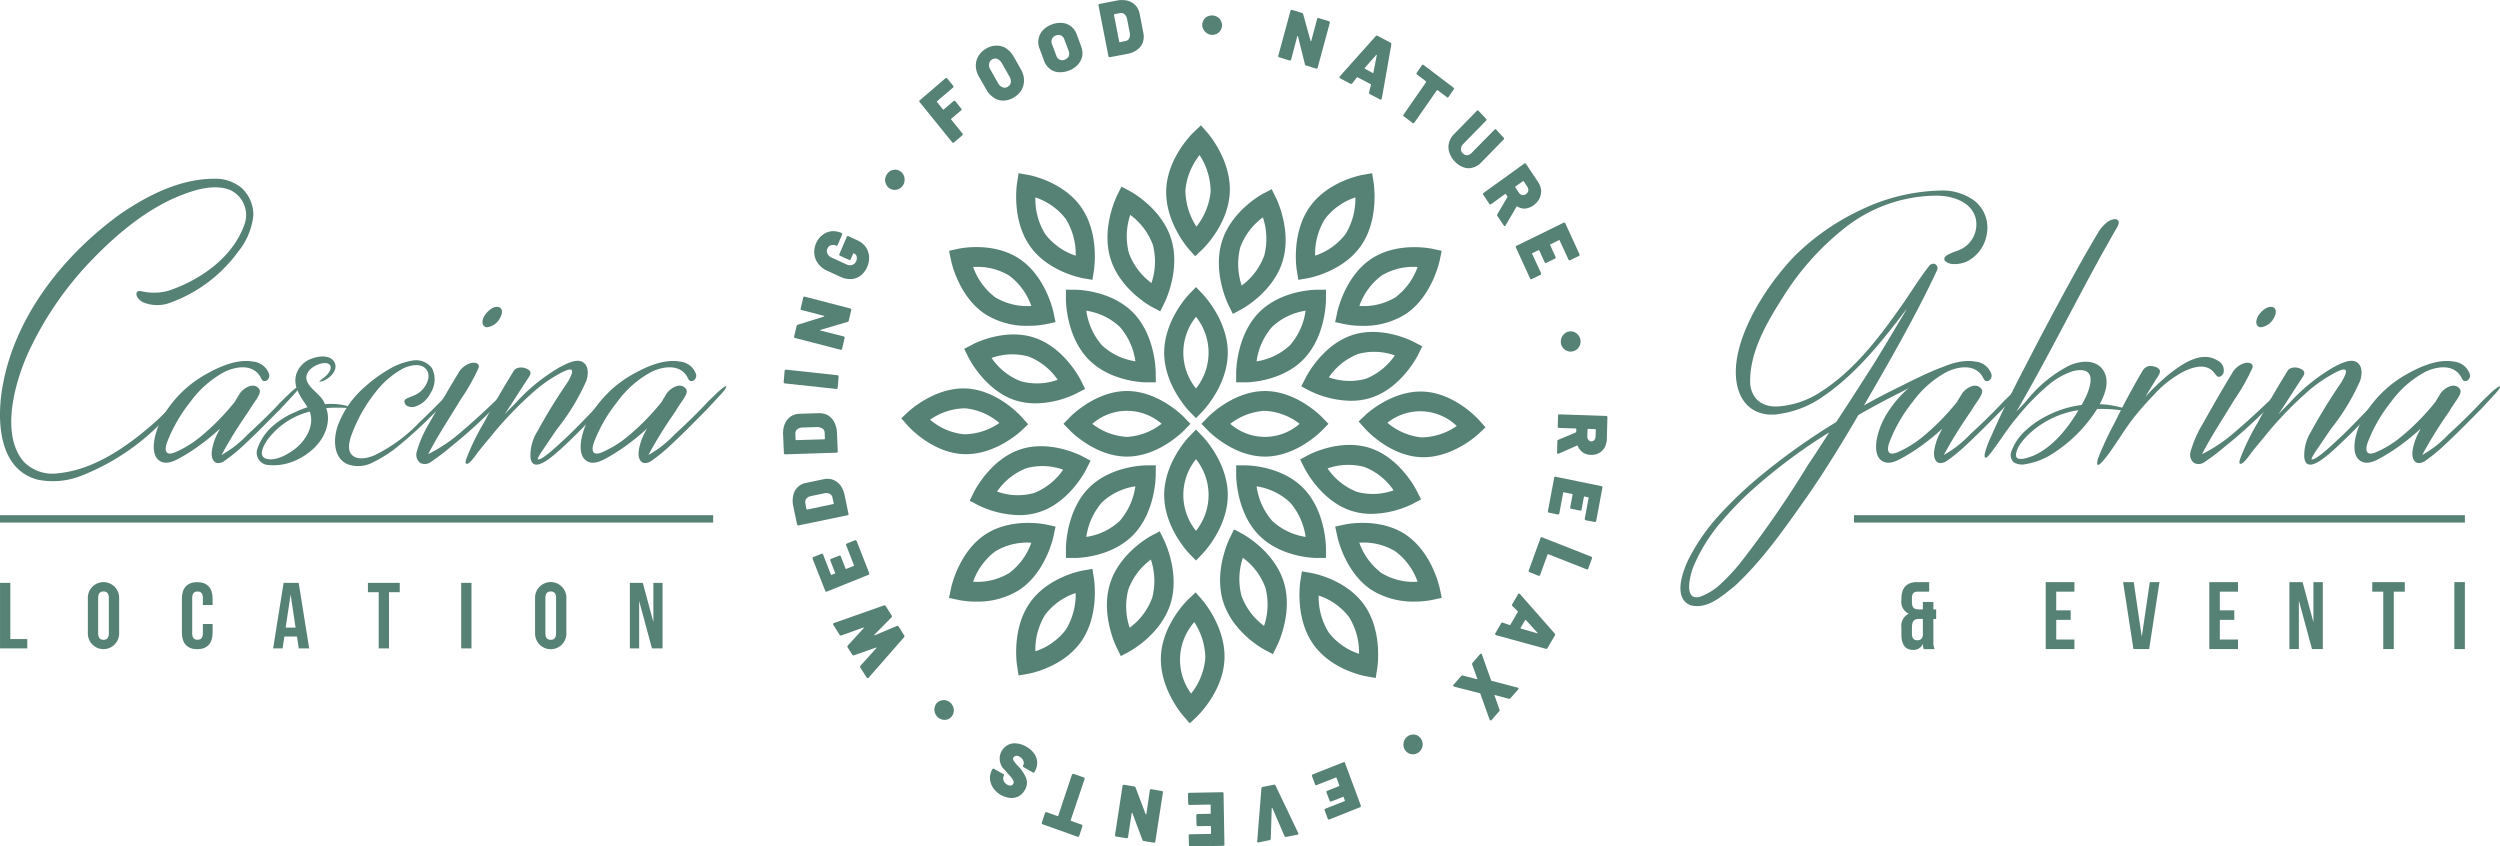 <svg xmlns="http://www.w3.org/2000/svg" width="372.163" height="126" viewBox="0 0 372.163 126">
  <g id="logo" transform="translate(-170.796 -212.152)">
    <g id="Raggruppa_3" data-name="Raggruppa 3" transform="translate(287.366 212.152)">
      <g id="Raggruppa_1" data-name="Raggruppa 1" transform="translate(17.6 18.667)">
        <path id="Tracciato_1" data-name="Tracciato 1" d="M411.693,274.818a8.521,8.521,0,0,1,0,10.661,8.481,8.481,0,0,1,0-10.661Zm0,15.088,1.008-1.052c.153-.164,3.725-3.922,3.725-8.7s-3.572-8.546-3.725-8.711l-1.008-1.052-1.019,1.052c-.153.164-3.715,3.922-3.715,8.711s3.561,8.535,3.715,8.7Z" transform="translate(-367.822 -246.32)" fill="#568175" fill-rule="evenodd"/>
        <path id="Tracciato_2" data-name="Tracciato 2" d="M411.693,303.7a8.519,8.519,0,0,1,0,10.661,8.48,8.48,0,0,1,0-10.661Zm0,15.087,1.008-1.052c.153-.153,3.725-3.911,3.725-8.7s-3.572-8.546-3.725-8.7l-1.008-1.052-1.019,1.052c-.153.154-3.715,3.913-3.715,8.7s3.561,8.547,3.715,8.7Z" transform="translate(-367.822 -254.01)" fill="#568175" fill-rule="evenodd"/>
        <path id="Tracciato_3" data-name="Tracciato 3" d="M395.975,298.3a9.236,9.236,0,0,1-5.16-1.94,7.853,7.853,0,0,1,10.321-.01A9.2,9.2,0,0,1,395.975,298.3Zm9.456-1.94-1.019-1.052c-.153-.153-3.791-3.834-8.436-3.834s-8.283,3.682-8.436,3.834l-1.02,1.052,1.02,1.041c.153.153,3.8,3.834,8.436,3.834s8.283-3.681,8.436-3.834Z" transform="translate(-362.382 -251.932)" fill="#568175" fill-rule="evenodd"/>
        <path id="Tracciato_4" data-name="Tracciato 4" d="M423.97,294.422a9.239,9.239,0,0,1,5.161,1.929,7.821,7.821,0,0,1-10.322.01A9.165,9.165,0,0,1,423.97,294.422Zm8.436,2.98,1.019-1.041-1.019-1.052c-.153-.153-3.791-3.834-8.436-3.834s-8.283,3.682-8.437,3.834l-1.019,1.052,1.019,1.041c.154.153,3.8,3.834,8.437,3.834S432.253,297.556,432.407,297.4Z" transform="translate(-369.833 -251.932)" fill="#568175" fill-rule="evenodd"/>
        <path id="Tracciato_5" data-name="Tracciato 5" d="M429.572,279.188a9.356,9.356,0,0,1-4.975,2.4,9.8,9.8,0,0,1,2.323-5.138,9.19,9.19,0,0,1,4.975-2.4,9.859,9.859,0,0,1-2.323,5.139Zm5.357-6.782v-1.49l-1.435.011c-.209,0-5.314.055-8.591,3.44s-3.341,8.645-3.341,8.864v1.479H423c.218,0,5.314-.055,8.6-3.44S434.929,272.624,434.929,272.405Z" transform="translate(-371.709 -246.46)" fill="#568175" fill-rule="evenodd"/>
        <path id="Tracciato_6" data-name="Tracciato 6" d="M392.385,312.062a9.241,9.241,0,0,1,4.975-2.389,9.947,9.947,0,0,1-2.312,5.139,9.268,9.268,0,0,1-4.984,2.388A9.968,9.968,0,0,1,392.385,312.062Zm4.679,4.831c3.276-3.385,3.331-8.644,3.331-8.874l.011-1.479-1.446.011c-.208,0-5.314.054-8.59,3.429s-3.341,8.645-3.341,8.875v1.479h1.435C388.682,320.334,393.777,320.279,397.064,316.893Z" transform="translate(-362.518 -255.941)" fill="#568175" fill-rule="evenodd"/>
        <path id="Tracciato_7" data-name="Tracciato 7" d="M395.047,276.449a9.845,9.845,0,0,1,2.323,5.127,9.279,9.279,0,0,1-4.986-2.388,9.881,9.881,0,0,1-2.322-5.139A9.333,9.333,0,0,1,395.047,276.449Zm3.912,8.261h1.446l-.011-1.479c0-.219-.055-5.489-3.331-8.864s-8.382-3.44-8.6-3.44l-1.435-.011v1.49c0,.219.054,5.479,3.341,8.864S398.751,284.71,398.959,284.71Z" transform="translate(-362.518 -246.46)" fill="#568175" fill-rule="evenodd"/>
        <path id="Tracciato_8" data-name="Tracciato 8" d="M429.572,312.062A9.842,9.842,0,0,1,431.9,317.2a9.372,9.372,0,0,1-4.975-2.388,9.832,9.832,0,0,1-2.323-5.139A9.372,9.372,0,0,1,429.572,312.062Zm-4.669,4.831c3.277,3.386,8.382,3.441,8.591,3.441h1.435v-1.479c0-.23-.055-5.489-3.33-8.875s-8.383-3.429-8.6-3.429l-1.436-.011v1.479C421.562,308.249,421.617,313.508,424.9,316.893Z" transform="translate(-371.709 -255.941)" fill="#568175" fill-rule="evenodd"/>
        <path id="Tracciato_9" data-name="Tracciato 9" d="M438.873,286.247a9.425,9.425,0,0,1,4.339-3.473,9.169,9.169,0,0,1,5.489.208,9.56,9.56,0,0,1-4.338,3.485A9.246,9.246,0,0,1,438.873,286.247Zm13.258-3.3.657-1.314-1.282-.668c-.187-.1-4.755-2.466-9.172-1s-6.793,6.114-6.892,6.31l-.668,1.315,1.281.68a14.507,14.507,0,0,0,6.092,1.468,9.876,9.876,0,0,0,3.078-.471C449.644,287.8,452.032,283.146,452.131,282.949Z" transform="translate(-375.226 -248.742)" fill="#568175" fill-rule="evenodd"/>
        <path id="Tracciato_10" data-name="Tracciato 10" d="M381.413,306.166a9.487,9.487,0,0,1-4.339,3.474,9.1,9.1,0,0,1-5.5-.219,9.471,9.471,0,0,1,4.35-3.473A9.067,9.067,0,0,1,381.413,306.166Zm-13.258,3.3-.658,1.315,1.271.668a14.426,14.426,0,0,0,6.092,1.479,9.566,9.566,0,0,0,3.079-.482c4.416-1.456,6.8-6.113,6.9-6.31l.657-1.315-1.282-.679c-.186-.1-4.755-2.455-9.17-1S368.254,309.257,368.155,309.465Z" transform="translate(-357.319 -254.911)" fill="#568175" fill-rule="evenodd"/>
        <path id="Tracciato_11" data-name="Tracciato 11" d="M398.847,254.22a9.744,9.744,0,0,1,3.374,4.481,10,10,0,0,1-.219,5.665,9.754,9.754,0,0,1-3.363-4.481A10.023,10.023,0,0,1,398.847,254.22Zm3.188,13.685,1.281.68.647-1.326c.1-.2,2.389-4.9.975-9.456s-5.927-7.013-6.125-7.111l-1.271-.68-.657,1.315c-.1.2-2.388,4.909-.964,9.456S401.849,267.8,402.036,267.9Z" transform="translate(-364.761 -240.896)" fill="#568175" fill-rule="evenodd"/>
        <path id="Tracciato_12" data-name="Tracciato 12" d="M424.846,333.908a9.67,9.67,0,0,1-3.364-4.481,10.021,10.021,0,0,1,.208-5.665,9.64,9.64,0,0,1,3.363,4.482A9.934,9.934,0,0,1,424.846,333.908Zm-3.188-13.685-1.282-.68-.647,1.327c-.1.2-2.389,4.9-.964,9.454s5.928,7.013,6.114,7.112l1.282.68.647-1.315c.1-.2,2.387-4.909.964-9.456S421.844,320.333,421.658,320.223Z" transform="translate(-370.841 -259.402)" fill="#568175" fill-rule="evenodd"/>
        <path id="Tracciato_13" data-name="Tracciato 13" d="M374.819,286.962a9.384,9.384,0,0,1-4.35-3.462,9.113,9.113,0,0,1,5.5-.219,9.476,9.476,0,0,1,4.339,3.462A9.083,9.083,0,0,1,374.819,286.962Zm2.017-6.486c-4.416-1.469-8.974.887-9.172,1l-1.271.668.657,1.315c.1.2,2.477,4.854,6.892,6.322a9.944,9.944,0,0,0,3.089.471,14.175,14.175,0,0,0,6.081-1.479l1.281-.669-.658-1.315C383.639,286.589,381.25,281.933,376.836,280.476Z" transform="translate(-357.026 -248.876)" fill="#568175" fill-rule="evenodd"/>
        <path id="Tracciato_14" data-name="Tracciato 14" d="M438.623,305.913a9.248,9.248,0,0,1,5.489-.219,9.374,9.374,0,0,1,4.339,3.473,9.078,9.078,0,0,1-5.489.219A9.487,9.487,0,0,1,438.623,305.913Zm6.552,6.76a14.428,14.428,0,0,0,6.092-1.479l1.271-.668-.658-1.314c-.1-.2-2.476-4.855-6.892-6.324s-8.985.9-9.172,1l-1.282.679.658,1.315c.1.2,2.487,4.854,6.9,6.31A9.565,9.565,0,0,0,445.175,312.673Z" transform="translate(-375.162 -254.843)" fill="#568175" fill-rule="evenodd"/>
        <path id="Tracciato_15" data-name="Tracciato 15" d="M421.23,259.209a9.636,9.636,0,0,1,3.374-4.482,10.02,10.02,0,0,1,.208,5.665,9.64,9.64,0,0,1-3.363,4.481A10.126,10.126,0,0,1,421.23,259.209Zm-1.753,8.557.657,1.326,1.271-.68c.2-.109,4.711-2.563,6.125-7.122s-.866-9.257-.965-9.455l-.658-1.314-1.27.678c-.2.1-4.712,2.553-6.125,7.112S419.379,267.569,419.477,267.766Z" transform="translate(-370.775 -241.032)" fill="#568175" fill-rule="evenodd"/>
        <path id="Tracciato_16" data-name="Tracciato 16" d="M402.091,329.805a9.639,9.639,0,0,1-3.364,4.481,10.022,10.022,0,0,1-.208-5.665,9.694,9.694,0,0,1,3.364-4.482A10.036,10.036,0,0,1,402.091,329.805Zm1.753-8.558-.646-1.315-1.282.68c-.186.1-4.7,2.553-6.114,7.111s.865,9.259.964,9.456l.647,1.325,1.282-.679c.186-.11,4.7-2.565,6.114-7.123S403.943,321.444,403.844,321.247Z" transform="translate(-364.729 -259.506)" fill="#568175" fill-rule="evenodd"/>
        <path id="Tracciato_17" data-name="Tracciato 17" d="M448.557,266.514a9.147,9.147,0,0,1,5.358-1.271,9.749,9.749,0,0,1-3.318,4.526,9.188,9.188,0,0,1-5.348,1.271A9.606,9.606,0,0,1,448.557,266.514Zm-6.606,5.479-.307,1.457,1.4.3a13.332,13.332,0,0,0,2.673.252,11.567,11.567,0,0,0,6.432-1.763c3.889-2.6,5.006-7.736,5.05-7.956l.307-1.446-1.4-.307c-.219-.043-5.215-1.084-9.106,1.512S441.995,271.784,441.951,271.992Z" transform="translate(-377.054 -244.162)" fill="#568175" fill-rule="evenodd"/>
        <path id="Tracciato_18" data-name="Tracciato 18" d="M412.338,242.005a10.058,10.058,0,0,1,1.644,5.412,9.873,9.873,0,0,1-2.115,5.238,10.065,10.065,0,0,1-1.643-5.413A9.881,9.881,0,0,1,412.338,242.005Zm-.668,15.066,1.063-1c.153-.153,3.889-3.737,4.1-8.524s-3.189-8.7-3.331-8.864l-.964-1.1-1.063,1c-.153.153-3.889,3.736-4.1,8.524s3.188,8.7,3.331,8.864Z" transform="translate(-367.93 -237.59)" fill="#568175" fill-rule="evenodd"/>
        <path id="Tracciato_19" data-name="Tracciato 19" d="M438,254.1a9.368,9.368,0,0,1,4.526-3.211,10.047,10.047,0,0,1-1.468,5.468,9.383,9.383,0,0,1-4.526,3.2A9.917,9.917,0,0,1,438,254.1Zm-3.966,9.061,1.413-.241c.208-.044,5.237-.964,7.931-4.854s1.907-9.094,1.874-9.313l-.23-1.468-1.413.252c-.22.034-5.238.953-7.934,4.854s-1.917,9.094-1.873,9.313Z" transform="translate(-374.93 -240.169)" fill="#568175" fill-rule="evenodd"/>
        <path id="Tracciato_20" data-name="Tracciato 20" d="M372.254,266.514a9.607,9.607,0,0,1,3.309,4.526,9.31,9.31,0,0,1-5.358-1.271,9.79,9.79,0,0,1-3.309-4.526A9.193,9.193,0,0,1,372.254,266.514Zm-3.594,5.72A11.561,11.561,0,0,0,375.092,274a13.36,13.36,0,0,0,2.674-.252l1.4-.3-.307-1.457c-.043-.208-1.161-5.347-5.051-7.955s-8.9-1.556-9.1-1.512l-1.4.307.307,1.446C363.653,264.5,364.76,269.637,368.661,272.234Z" transform="translate(-356.203 -244.162)" fill="#568175" fill-rule="evenodd"/>
        <path id="Tracciato_21" data-name="Tracciato 21" d="M384.319,254.1a9.967,9.967,0,0,1,1.479,5.468,9.47,9.47,0,0,1-4.536-3.21,9.9,9.9,0,0,1-1.468-5.468A9.417,9.417,0,0,1,384.319,254.1Zm2.553,8.82,1.413.241.23-1.457c.033-.219.822-5.423-1.874-9.313s-7.713-4.821-7.933-4.854l-1.413-.252-.23,1.468c-.034.219-.822,5.413,1.874,9.313S386.653,262.871,386.872,262.915Z" transform="translate(-359.831 -240.169)" fill="#568175" fill-rule="evenodd"/>
        <path id="Tracciato_22" data-name="Tracciato 22" d="M372.254,325.7a9.155,9.155,0,0,1-5.358,1.282,9.685,9.685,0,0,1,3.309-4.525,9.248,9.248,0,0,1,5.358-1.282A9.606,9.606,0,0,1,372.254,325.7Zm6.607-5.478.307-1.446-1.4-.306c-.219-.045-5.216-1.085-9.105,1.511s-5.008,7.735-5.051,7.955l-.307,1.457,1.4.3a13.386,13.386,0,0,0,2.673.252,11.648,11.648,0,0,0,6.432-1.764C377.7,325.571,378.818,320.443,378.861,320.224Z" transform="translate(-356.203 -259.052)" fill="#568175" fill-rule="evenodd"/>
        <path id="Tracciato_23" data-name="Tracciato 23" d="M410.791,347.39a8.476,8.476,0,0,1,.472-10.639,9.987,9.987,0,0,1,1.643,5.4A9.877,9.877,0,0,1,410.791,347.39Zm.668-15.065-1.063,1.008c-.153.143-3.89,3.737-4.1,8.514s3.189,8.7,3.331,8.864l.964,1.106,1.063-1.008c.153-.153,3.889-3.736,4.1-8.514s-3.189-8.71-3.331-8.874Z" transform="translate(-367.644 -262.804)" fill="#568175" fill-rule="evenodd"/>
        <path id="Tracciato_24" data-name="Tracciato 24" d="M384.319,336.608a9.3,9.3,0,0,1-4.526,3.211,9.889,9.889,0,0,1,1.468-5.457,9.363,9.363,0,0,1,4.525-3.21A9.888,9.888,0,0,1,384.319,336.608Zm3.966-9.062-1.413.252c-.219.032-5.237.953-7.933,4.854s-1.907,9.083-1.874,9.312l.23,1.457,1.413-.252c.219-.032,5.237-.953,7.933-4.843s1.907-9.094,1.874-9.313Z" transform="translate(-359.831 -261.533)" fill="#568175" fill-rule="evenodd"/>
        <path id="Tracciato_25" data-name="Tracciato 25" d="M448.557,325.7a9.643,9.643,0,0,1-3.319-4.525,9.135,9.135,0,0,1,5.359,1.282,9.644,9.644,0,0,1,3.318,4.525A9.14,9.14,0,0,1,448.557,325.7Zm3.6-5.72c-3.891-2.6-8.887-1.556-9.106-1.511l-1.4.306.307,1.446c.044.219,1.161,5.347,5.05,7.954a11.653,11.653,0,0,0,6.432,1.764,13.383,13.383,0,0,0,2.673-.252l1.4-.3-.307-1.457C457.158,327.718,456.04,322.591,452.152,319.983Z" transform="translate(-377.054 -259.052)" fill="#568175" fill-rule="evenodd"/>
        <path id="Tracciato_26" data-name="Tracciato 26" d="M438.73,337.116a9.934,9.934,0,0,1-1.468-5.456,9.338,9.338,0,0,1,4.525,3.211,9.853,9.853,0,0,1,1.479,5.456A9.314,9.314,0,0,1,438.73,337.116Zm-2.554-8.81-1.413-.251-.23,1.468c-.033.218-.822,5.413,1.874,9.313s7.713,4.81,7.932,4.843l1.413.252.231-1.468c.032-.218.821-5.412-1.874-9.313S436.4,328.34,436.176,328.306Z" transform="translate(-375.126 -261.668)" fill="#568175" fill-rule="evenodd"/>
        <path id="Tracciato_27" data-name="Tracciato 27" d="M455.763,298.405a9.253,9.253,0,0,1-5.073-2.18,7.847,7.847,0,0,1,10.321.481A9.437,9.437,0,0,1,455.763,298.405Zm8.557-2.586c-.142-.164-3.626-4.01-8.262-4.229s-8.436,3.287-8.59,3.441l-1.063,1,.965,1.085c.153.164,3.626,4.01,8.261,4.229l.416.011c4.449,0,8.031-3.3,8.185-3.451l1.063-1Z" transform="translate(-378.322 -251.96)" fill="#568175" fill-rule="evenodd"/>
        <path id="Tracciato_28" data-name="Tracciato 28" d="M363.16,293.91a9.253,9.253,0,0,1,5.073,2.181,9.369,9.369,0,0,1-5.248,1.686,9.238,9.238,0,0,1-5.072-2.169A9.271,9.271,0,0,1,363.16,293.91Zm-.307,6.816.417.01c4.449,0,8.031-3.309,8.185-3.451l1.063-1-.975-1.084c-.143-.165-3.616-4.021-8.251-4.241s-8.436,3.3-8.6,3.44l-1.063,1,.975,1.1c.142.164,3.616,4.01,8.25,4.23Z" transform="translate(-353.628 -251.793)" fill="#568175" fill-rule="evenodd"/>
      </g>
      <g id="Raggruppa_2" data-name="Raggruppa 2" transform="translate(0)">
        <path id="Tracciato_29" data-name="Tracciato 29" d="M362.314,229.115l-.866-1.052a.181.181,0,0,0-.285-.034l-3.8,3.255a.185.185,0,0,0-.012.3l4.8,5.927a.192.192,0,0,0,.307.044l1.216-1.041a.191.191,0,0,0,.011-.3l-1.633-2.028c-.054-.054-.054-.1-.01-.142l1.446-1.239a.185.185,0,0,0,.022-.3l-.854-1.063a.181.181,0,0,0-.285-.022l-1.446,1.227c-.044.055-.088.044-.142-.022l-.833-1.03c-.066-.066-.076-.121-.022-.165l2.356-2.016A.2.2,0,0,0,362.314,229.115Z" transform="translate(-337 -216.364)" fill="#568175" fill-rule="evenodd"/>
        <path id="Tracciato_30" data-name="Tracciato 30" d="M373.506,227.519a.761.761,0,0,1-.756.088,1.22,1.22,0,0,1-.679-.6l-1.14-2a1.234,1.234,0,0,1-.2-.888.879.879,0,0,1,.438-.658.948.948,0,0,1,.768-.087,1.5,1.5,0,0,1,.668.625l1.14,1.994a1.358,1.358,0,0,1,.208.888A.871.871,0,0,1,373.506,227.519Zm.909,1.6a3.109,3.109,0,0,0,1.151-1.14,3.034,3.034,0,0,0,.361-1.49,3.52,3.52,0,0,0-.493-1.6l-1.085-1.906a3.785,3.785,0,0,0-1.118-1.195,2.7,2.7,0,0,0-1.446-.383,3.165,3.165,0,0,0-1.534.46,3.234,3.234,0,0,0-1.14,1.139,2.731,2.731,0,0,0-.362,1.479,3.273,3.273,0,0,0,.482,1.567l1.085,1.907a3.312,3.312,0,0,0,1.139,1.216,2.5,2.5,0,0,0,1.435.417A3.044,3.044,0,0,0,374.416,229.119Z" transform="translate(-340.052 -214.615)" fill="#568175" fill-rule="evenodd"/>
        <path id="Tracciato_31" data-name="Tracciato 31" d="M385.378,222.257a.916.916,0,0,1-1.271-.558l-.658-1.764a.979.979,0,0,1,.012-.768,1.037,1.037,0,0,1,.569-.5.978.978,0,0,1,.767,0,.992.992,0,0,1,.493.569l.657,1.764a1.03,1.03,0,0,1,0,.767A1.062,1.062,0,0,1,385.378,222.257Zm.6,1.633a3.38,3.38,0,0,0,1.325-.876,2.752,2.752,0,0,0,.658-1.26,2.99,2.99,0,0,0-.164-1.469l-.668-1.807a2.576,2.576,0,0,0-.833-1.162,2.449,2.449,0,0,0-1.3-.514,3.4,3.4,0,0,0-1.578.23,3.553,3.553,0,0,0-1.337.877,2.58,2.58,0,0,0-.482,2.695l.669,1.809a2.634,2.634,0,0,0,.843,1.2,2.3,2.3,0,0,0,1.3.515A3.546,3.546,0,0,0,385.981,223.89Z" transform="translate(-343.421 -213.385)" fill="#568175" fill-rule="evenodd"/>
        <path id="Tracciato_32" data-name="Tracciato 32" d="M396.717,218.362l-.778-3.966c-.01-.076.011-.12.055-.131l.855-.164a.78.78,0,0,1,.668.175,1.335,1.335,0,0,1,.373.723l.395,2.038a1.415,1.415,0,0,1-.088.822.673.673,0,0,1-.526.394l-.855.176A.074.074,0,0,1,396.717,218.362Zm-1.369,2.3,2.629-.5a3.322,3.322,0,0,0,1.425-.613,2.378,2.378,0,0,0,.832-1.085,2.739,2.739,0,0,0,.077-1.4l-.548-2.838a2.665,2.665,0,0,0-.614-1.271,2.6,2.6,0,0,0-1.183-.7,3.849,3.849,0,0,0-1.545-.032l-2.629.515c-.132.021-.186.109-.153.252l1.468,7.5C395.117,220.63,395.205,220.684,395.348,220.663Z" transform="translate(-346.674 -212.152)" fill="#568175" fill-rule="evenodd"/>
        <path id="Tracciato_33" data-name="Tracciato 33" d="M416.114,218.176a1.578,1.578,0,0,0,.735-.164,1.523,1.523,0,0,0,.547-.5,1.446,1.446,0,0,0-.461-2.006,1.579,1.579,0,0,0-.734-.219,1.52,1.52,0,0,0-.734.142,1.443,1.443,0,0,0-.558.5,1.6,1.6,0,0,0-.23.723,1.486,1.486,0,0,0,.713,1.282A1.3,1.3,0,0,0,416.114,218.176Z" transform="translate(-352.277 -212.985)" fill="#568175" fill-rule="evenodd"/>
        <path id="Tracciato_34" data-name="Tracciato 34" d="M430.243,221.216l1.511.46a.184.184,0,0,0,.263-.131l.909-3.451c0-.044.022-.054.055-.054s.032.022.054.065l1.03,4.131c.011.12.077.175.208.208l1.447.449c.12.043.2,0,.241-.131l1.808-6.662c.022-.132-.011-.219-.131-.252l-1.512-.471c-.131-.032-.219,0-.241.132l-.876,3.254c-.011.055-.044.065-.065.065s-.034-.032-.043-.076l-1.085-3.933a.288.288,0,0,0-.2-.219l-1.457-.438a.175.175,0,0,0-.241.131l-1.808,6.662A.184.184,0,0,0,430.243,221.216Z" transform="translate(-356.38 -212.684)" fill="#568175" fill-rule="evenodd"/>
        <path id="Tracciato_35" data-name="Tracciato 35" d="M446.294,224.174l1.676-1.907a.059.059,0,0,1,.078-.021c.01.021.01.033.022.065l-.494,2.564a.143.143,0,0,1-.021.055c-.044.011-.066.022-.077.011l-1.162-.625c-.055-.032-.055-.065-.033-.12Zm.735,3.911,1.523.788c.1.066.186.033.252-.087a.337.337,0,0,1,.032-.109l1.4-7.966a.246.246,0,0,0-.121-.285l-1.918-1.019a.212.212,0,0,0-.285.054l-5.325,5.96c-.054.066-.076.121-.054.176a.182.182,0,0,0,.1.142l1.523.811c.1.055.2.011.3-.109l.636-.822a.082.082,0,0,1,.12-.043l1.951,1.03c.044.022.055.076.033.142l-.252,1.008A.265.265,0,0,0,447.029,228.086Z" transform="translate(-359.689 -214.075)" fill="#568175" fill-rule="evenodd"/>
        <path id="Tracciato_36" data-name="Tracciato 36" d="M462.918,228.68l-4.416-3.353a.166.166,0,0,0-.274.044l-.755,1.095a.171.171,0,0,0,.044.274l1.325,1.019c.033.032.033.076-.011.153l-3.309,4.766c-.087.121-.077.219.033.3l1.282.965a.179.179,0,0,0,.285-.055l3.308-4.755c.045-.088.088-.1.143-.065l1.358,1.03a.166.166,0,0,0,.274-.033l.756-1.1A.183.183,0,0,0,462.918,228.68Z" transform="translate(-363.132 -215.644)" fill="#568175" fill-rule="evenodd"/>
        <path id="Tracciato_37" data-name="Tracciato 37" d="M465.567,242.153a3.232,3.232,0,0,0,1.293.865,2.16,2.16,0,0,0,1.369.055,2.632,2.632,0,0,0,1.26-.756l3.352-3.429c.088-.1.1-.2,0-.285l-1.095-1.173a.164.164,0,0,0-.274,0l-3.4,3.451a.987.987,0,0,1-.656.34.835.835,0,0,1-.658-.285.8.8,0,0,1-.263-.68,1,1,0,0,1,.329-.7l3.385-3.462a.2.2,0,0,0,.011-.3l-1.1-1.162a.174.174,0,0,0-.285,0l-3.352,3.429a2.821,2.821,0,0,0-.767,1.293,2.458,2.458,0,0,0,.033,1.435A3.435,3.435,0,0,0,465.567,242.153Z" transform="translate(-365.572 -218.117)" fill="#568175" fill-rule="evenodd"/>
        <path id="Tracciato_38" data-name="Tracciato 38" d="M477.694,247.966l.537.81a.886.886,0,0,1,.142.591.811.811,0,0,1-.351.5.7.7,0,0,1-.559.142.748.748,0,0,1-.481-.339l-.537-.8c-.043-.066-.034-.11.033-.143l1.084-.778C477.606,247.91,477.65,247.91,477.694,247.966Zm-3.922,5.16.953,1.413c.065.1.12.109.2.066.032-.022.066-.055.066-.077l1.632-2.784c.021-.054.055-.065.12-.032a1.942,1.942,0,0,0,1.184.306,2.675,2.675,0,0,0,1.216-.47,3.071,3.071,0,0,0,.9-1.03,2.794,2.794,0,0,0,.241-1.228,2.73,2.73,0,0,0-.472-1.249l-1.774-2.662a.183.183,0,0,0-.285-.043l-6.026,4.349a.184.184,0,0,0-.054.285l.887,1.336a.19.19,0,0,0,.285.055l2.039-1.479c.076-.054.12-.065.153-.011l.218.329a.119.119,0,0,1,0,.121l-1.479,2.519A.248.248,0,0,0,473.771,253.127Z" transform="translate(-367.433 -220.971)" fill="#568175" fill-rule="evenodd"/>
        <path id="Tracciato_39" data-name="Tracciato 39" d="M486.388,262.9l1.26-.613a.211.211,0,0,0,.109-.285l-2.1-4.58a.2.2,0,0,0-.285-.088l-6.958,3.419a.178.178,0,0,0-.109.274l2.1,4.591a.18.18,0,0,0,.274.088l1.249-.613a.2.2,0,0,0,.109-.274l-1.315-2.849c-.022-.055-.022-.1.032-.12l.91-.438c.044-.022.077-.012.11.043l.8,1.743c.043.131.142.164.274.087l1.238-.6a.2.2,0,0,0,.109-.285l-.8-1.753c-.033-.054-.011-.087.087-.12l1.195-.6a.083.083,0,0,1,.131.033l1.315,2.848A.173.173,0,0,0,486.388,262.9Z" transform="translate(-369.203 -224.17)" fill="#568175" fill-rule="evenodd"/>
        <path id="Tracciato_40" data-name="Tracciato 40" d="M487.442,281.2a1.315,1.315,0,0,0,.35.68,1.379,1.379,0,0,0,.647.428,1.289,1.289,0,0,0,.734.043,1.517,1.517,0,0,0,.7-.351,1.9,1.9,0,0,0,.416-.635,1.875,1.875,0,0,0,.044-.778,1.58,1.58,0,0,0-.976-1.14,1.455,1.455,0,0,0-.778-.043,1.276,1.276,0,0,0-.657.351,1.454,1.454,0,0,0-.426.646A1.657,1.657,0,0,0,487.442,281.2Z" transform="translate(-371.636 -230.041)" fill="#568175" fill-rule="evenodd"/>
        <path id="Tracciato_41" data-name="Tracciato 41" d="M492.422,298.508l-.032.964a.986.986,0,0,1-.186.56.593.593,0,0,1-.45.2.513.513,0,0,1-.428-.241.676.676,0,0,1-.164-.558l.032-.965c-.01-.066.022-.1.088-.1l1.052.045C492.39,298.41,492.422,298.442,492.422,298.508Zm-5.719,1.7-.044,1.709c-.012.1.032.153.109.165a.385.385,0,0,1,.109-.012l2.75-1.216c.054-.033.087-.012.1.033a2.138,2.138,0,0,0,.745.975,2.1,2.1,0,0,0,1.184.373,2.327,2.327,0,0,0,1.237-.263,2.081,2.081,0,0,0,.844-.821,2.916,2.916,0,0,0,.328-1.282l.088-3.21c0-.131-.054-.208-.186-.219l-6.958-.23c-.142-.011-.2.055-.208.2l-.043,1.62c0,.122.054.187.2.2l2.476.077c.055.01.076.043.088.1l-.012.395c-.011.055-.021.089-.065.1l-2.586,1.085A.194.194,0,0,0,486.7,300.206Z" transform="translate(-371.434 -234.524)" fill="#568175" fill-rule="evenodd"/>
        <path id="Tracciato_42" data-name="Tracciato 42" d="M490.449,315.339l1.3.252a.19.19,0,0,0,.241-.164l.92-4.931a.187.187,0,0,0-.164-.241l-6.782-1.391a.16.16,0,0,0-.23.153l-.931,4.942a.2.2,0,0,0,.164.252l1.294.263a.191.191,0,0,0,.241-.164l.569-3.079c.012-.054.044-.077.11-.054l1.195.241c.076.011.109.043.1.1l-.351,1.884c-.033.12.033.2.153.23l1.3.264a.175.175,0,0,0,.231-.143l.35-1.885c.011-.054.032-.077.065-.066l.593.12c.032.011.054.034.043.087l-.569,3.08C490.262,315.218,490.317,315.3,490.449,315.339Z" transform="translate(-370.94 -237.889)" fill="#568175" fill-rule="evenodd"/>
        <path id="Tracciato_43" data-name="Tracciato 43" d="M482.659,321.258l-1.754,4.821a.19.19,0,0,0,.132.264l1.3.514a.174.174,0,0,0,.263-.109l1.1-3.024c.021-.065.065-.087.12-.065L489.5,325.9c.131.044.219.01.263-.11l.558-1.512a.2.2,0,0,0-.142-.263l-7.254-2.859C482.789,321.094,482.691,321.127,482.659,321.258Z" transform="translate(-369.899 -241.157)" fill="#568175" fill-rule="evenodd"/>
        <path id="Tracciato_44" data-name="Tracciato 44" d="M478.68,336.508l1.7,1.873a.074.074,0,0,1,.022.077.076.076,0,0,1-.076.01l-2.378-.69c-.033-.011-.055-.033-.055-.055s-.022-.044-.011-.066l.679-1.128c.022-.066.054-.066.1-.044Zm-3.693.481-.865,1.49c-.054.1-.032.175.076.252l.1.044,7.33,2.006a.193.193,0,0,0,.252-.1l1.107-1.874a.266.266,0,0,0-.032-.307l-5.15-5.851c-.065-.065-.109-.1-.164-.087a.162.162,0,0,0-.143.109l-.865,1.49c-.055.088-.033.2.076.307l.713.691a.113.113,0,0,1,.043.142l-1.106,1.917a.111.111,0,0,1-.142.011l-.932-.318C475.141,336.847,475.043,336.88,474.988,336.99Z" transform="translate(-368.09 -244.2)" fill="#568175" fill-rule="evenodd"/>
        <path id="Tracciato_45" data-name="Tracciato 45" d="M469.6,344.812l-1.129,1.3a.26.26,0,0,0-.043.285l.745,2.071a.073.073,0,0,1,0,.066c-.023.021-.044.011-.077.011l-2.071-.537a.212.212,0,0,0-.252.077l-1.118,1.281c-.077.088-.077.175-.022.231a.972.972,0,0,0,.11.065l3.8.976a.1.1,0,0,1,.088.076L471,354.531a.348.348,0,0,0,.066.109.159.159,0,0,0,.252-.022l1.118-1.292a.234.234,0,0,0,.044-.274l-.734-2.06c-.012-.032-.012-.054,0-.065s.043-.023.066-.012l2.048.548a.282.282,0,0,0,.263-.087l1.139-1.3c.076-.088.076-.154.011-.219-.033-.033-.066-.033-.109-.055L471.3,348.79a.207.207,0,0,1-.076-.088l-1.347-3.814a.284.284,0,0,0-.067-.109C469.747,344.725,469.681,344.735,469.6,344.812Z" transform="translate(-365.83 -247.443)" fill="#568175" fill-rule="evenodd"/>
        <path id="Tracciato_46" data-name="Tracciato 46" d="M456.111,361.43a1.268,1.268,0,0,0-.471.57,1.516,1.516,0,0,0-.142.756,1.382,1.382,0,0,0,.23.713,1.583,1.583,0,0,0,.57.5,1.6,1.6,0,0,0,.723.131,1.691,1.691,0,0,0,.691-.252,1.634,1.634,0,0,0,.5-.591,1.4,1.4,0,0,0,.142-.757,1.516,1.516,0,0,0-.252-.713,1.387,1.387,0,0,0-.547-.492,1.252,1.252,0,0,0-.724-.132A1.373,1.373,0,0,0,456.111,361.43Z" transform="translate(-363.14 -251.811)" fill="#568175" fill-rule="evenodd"/>
        <path id="Tracciato_47" data-name="Tracciato 47" d="M438.831,373.953l.45,1.216a.186.186,0,0,0,.263.109l4.547-1.808a.194.194,0,0,0,.11-.263l-2.345-6.321c-.032-.132-.12-.165-.242-.111l-4.557,1.8a.2.2,0,0,0-.121.263l.46,1.216a.163.163,0,0,0,.252.109l2.839-1.117c.044-.022.076-.012.11.065l.394,1.074c.033.076.01.121-.033.142l-1.731.691a.178.178,0,0,0-.131.251l.46,1.217a.185.185,0,0,0,.263.12l1.731-.68c.043-.022.076-.032.087.011l.2.548c.011.022,0,.055-.054.076l-2.827,1.117C438.821,373.722,438.788,373.809,438.831,373.953Z" transform="translate(-358.198 -253.3)" fill="#568175" fill-rule="evenodd"/>
        <path id="Tracciato_48" data-name="Tracciato 48" d="M428.283,371.337l-1.644.328a.234.234,0,0,0-.186.219l-.625,7.844a.157.157,0,0,0,.045.177.217.217,0,0,0,.153.021l1.62-.328a.243.243,0,0,0,.2-.219l.142-4.514c0-.045.011-.066.045-.066s.044-.012.065.043l1.785,4.12a.231.231,0,0,0,.263.142l1.665-.328c.11-.033.164-.089.142-.2a.131.131,0,0,0-.032-.076l-3.363-7.033A.233.233,0,0,0,428.283,371.337Z" transform="translate(-355.242 -254.519)" fill="#568175" fill-rule="evenodd"/>
        <path id="Tracciato_49" data-name="Tracciato 49" d="M411.892,379.325l.033,1.381c0,.142.065.219.2.219l4.9-.088a.187.187,0,0,0,.186-.23l-.131-7.539c.011-.142-.055-.219-.2-.208l-4.9.088c-.12,0-.186.065-.2.208l.033,1.369c.011.153.077.23.2.23l3.056-.055c.066-.01.088.034.088.1l.011,1.172c0,.065-.022.088-.077.1l-1.862.034c-.131,0-.2.077-.208.219l.032,1.369a.2.2,0,0,0,.208.219l1.862-.032c.055-.011.088.011.076.065l.023,1.019a.086.086,0,0,1-.077.1l-3.056.056C411.957,379.117,411.9,379.183,411.892,379.325Z" transform="translate(-351.506 -254.926)" fill="#568175" fill-rule="evenodd"/>
        <path id="Tracciato_50" data-name="Tracciato 50" d="M403.943,372.27l-1.545-.263a.183.183,0,0,0-.23.164l-.514,3.517a.1.1,0,0,1-.044.065.1.1,0,0,1-.076-.054l-1.49-3.934a.265.265,0,0,0-.219-.175l-1.49-.241c-.12-.032-.2.033-.23.176l-1.118,7.275c-.011.143.033.219.164.253l1.545.251a.2.2,0,0,0,.23-.186l.536-3.539c.022-.055.034-.066.055-.066a.09.09,0,0,1,.055.055l1.479,3.955a.259.259,0,0,0,.219.2l1.49.241a.184.184,0,0,0,.23-.175l1.118-7.265A.187.187,0,0,0,403.943,372.27Z" transform="translate(-347.567 -254.522)" fill="#568175" fill-rule="evenodd"/>
        <path id="Tracciato_51" data-name="Tracciato 51" d="M382.27,376.641l5.182,1.852c.121.033.2-.011.252-.142l.46-1.391c.044-.143,0-.241-.109-.274l-1.556-.548c-.066-.033-.077-.088-.044-.176l2.027-6.015c.055-.142.022-.241-.109-.285l-1.49-.525c-.12-.055-.208,0-.274.142l-2.016,6.026c-.033.1-.077.131-.132.109l-1.589-.569c-.131-.044-.219,0-.274.142l-.46,1.38C382.095,376.521,382.139,376.609,382.27,376.641Z" transform="translate(-343.612 -253.929)" fill="#568175" fill-rule="evenodd"/>
        <path id="Tracciato_52" data-name="Tracciato 52" d="M377,363.427a3.363,3.363,0,0,0-1.446-.471,2.169,2.169,0,0,0-1.293.241,2.356,2.356,0,0,0-.941.964,2.264,2.264,0,0,0-.23,1.4,2.288,2.288,0,0,0,.6,1.228,4.447,4.447,0,0,1,.526.591,6.909,6.909,0,0,1,.647.735,1.642,1.642,0,0,1,.252.46.467.467,0,0,1-.033.384.423.423,0,0,1-.362.263.915.915,0,0,1-.547-.132,1.072,1.072,0,0,1-.526-.624.933.933,0,0,1,.022-.691l.044-.087c.044-.056,0-.109-.12-.176l-1.359-.766c-.12-.078-.208-.045-.285.087l-.021.044a2.675,2.675,0,0,0-.307,1.4,2.842,2.842,0,0,0,.493,1.336,3.614,3.614,0,0,0,1.15,1.029,3.419,3.419,0,0,0,1.381.428,2.347,2.347,0,0,0,1.26-.252,2.419,2.419,0,0,0,.909-.943,2.024,2.024,0,0,0,.164-1.807,5.666,5.666,0,0,0-1.106-1.665l-.231-.23a5.331,5.331,0,0,1-.514-.67.463.463,0,0,1-.022-.448.617.617,0,0,1,.329-.241.713.713,0,0,1,.581.12,1.148,1.148,0,0,1,.559.6.674.674,0,0,1,0,.646l-.055.12c-.022.065.011.12.11.2l1.358.767a.192.192,0,0,0,.285-.1l.044-.087a2.55,2.55,0,0,0,.328-1.347,2.47,2.47,0,0,0-.471-1.293A3.563,3.563,0,0,0,377,363.427Z" transform="translate(-340.814 -252.286)" fill="#568175" fill-rule="evenodd"/>
        <path id="Tracciato_53" data-name="Tracciato 53" d="M362.724,354.563a1.605,1.605,0,0,0-.668-.361,1.451,1.451,0,0,0-.746.044,1.327,1.327,0,0,0-.624.383,1.561,1.561,0,0,0-.318.68,1.545,1.545,0,0,0,.471,1.4,1.517,1.517,0,0,0,.68.362,1.309,1.309,0,0,0,.745-.012,1.278,1.278,0,0,0,.624-.416,1.316,1.316,0,0,0,.318-.658,1.4,1.4,0,0,0-.054-.766A1.534,1.534,0,0,0,362.724,354.563Z" transform="translate(-337.816 -249.952)" fill="#568175" fill-rule="evenodd"/>
        <path id="Tracciato_54" data-name="Tracciato 54" d="M350.377,339.41l-.822-1.3a.22.22,0,0,0-.274-.087l-3.3,1.391c-.033,0-.044.011-.066-.01a.118.118,0,0,1,.022-.077l2.542-2.575a.217.217,0,0,0,.033-.3l-.888-1.4a.221.221,0,0,0-.274-.087l-7.4,2.608a.211.211,0,0,0-.142.1.26.26,0,0,0,.022.176l.931,1.479a.222.222,0,0,0,.274.1l3.254-1.173a.111.111,0,0,1,.066.012.087.087,0,0,1-.011.087l-2.356,2.575a.23.23,0,0,0-.022.285l.68,1.073a.215.215,0,0,0,.263.1l3.255-1.15c.043-.011.065,0,.077.022a.053.053,0,0,1-.012.065l-2.345,2.608a.234.234,0,0,0-.033.285l.942,1.479c.077.11.164.121.252.055.043-.011.065-.033.065-.055l5.226-5.971A.236.236,0,0,0,350.377,339.41Z" transform="translate(-332.349 -244.834)" fill="#568175" fill-rule="evenodd"/>
        <path id="Tracciato_55" data-name="Tracciato 55" d="M336.938,323.764l-1.195.482a.2.2,0,0,0-.1.274l1.874,4.755c.054.131.142.164.241.109l6.191-2.5c.12-.033.153-.12.109-.263l-1.863-4.754a.191.191,0,0,0-.263-.12l-1.194.481a.183.183,0,0,0-.1.274l1.15,2.958c.022.055.011.088-.054.11l-1.063.427c-.054.033-.109.022-.131-.033l-.7-1.8a.17.17,0,0,0-.263-.12l-1.194.47c-.12.044-.153.143-.11.274l.713,1.8c.022.055.022.088-.022.1l-.526.219c-.022.012-.054,0-.087-.065l-1.151-2.959A.174.174,0,0,0,336.938,323.764Z" transform="translate(-331.236 -241.318)" fill="#568175" fill-rule="evenodd"/>
        <path id="Tracciato_56" data-name="Tracciato 56" d="M337.628,313.043l-3.824.8a.136.136,0,0,1-.153-.055l-.176-.887a.834.834,0,0,1,.164-.679,1.174,1.174,0,0,1,.69-.373l1.995-.416a1.12,1.12,0,0,1,.788.087.774.774,0,0,1,.405.537l.186.886C337.715,313,337.694,313.032,337.628,313.043Zm2.268,1.424-.558-2.706a4.1,4.1,0,0,0-.613-1.478,2.658,2.658,0,0,0-1.085-.845,2.416,2.416,0,0,0-1.37-.109l-2.739.569a2.37,2.37,0,0,0-1.852,1.852,3.748,3.748,0,0,0,0,1.6l.57,2.707c.033.131.109.175.252.153l7.232-1.5A.175.175,0,0,0,339.9,314.466Z" transform="translate(-330.163 -238.002)" fill="#568175" fill-rule="evenodd"/>
        <path id="Tracciato_57" data-name="Tracciato 57" d="M335.783,299.858l-4.142.12c-.076,0-.12-.022-.131-.077l-.033-.9a.774.774,0,0,1,.285-.635,1.264,1.264,0,0,1,.788-.264l2.138-.066a1.48,1.48,0,0,1,.821.22.747.747,0,0,1,.329.591l.033.919C335.871,299.836,335.849,299.848,335.783,299.858Zm2.006,1.785-.121-2.771a3.744,3.744,0,0,0-.394-1.556,2.6,2.6,0,0,0-.942-1.03,2.689,2.689,0,0,0-1.369-.318l-2.849.087a2.572,2.572,0,0,0-1.338.406,2.649,2.649,0,0,0-.875,1.095,3.774,3.774,0,0,0-.252,1.568l.121,2.782c0,.132.087.187.23.187l7.571-.241C337.723,301.852,337.789,301.776,337.789,301.644Z" transform="translate(-329.644 -234.46)" fill="#568175" fill-rule="evenodd"/>
        <path id="Tracciato_58" data-name="Tracciato 58" d="M337.81,289.829l.142-1.622a.2.2,0,0,0-.208-.241l-7.582-.822a.207.207,0,0,0-.252.2l-.142,1.632a.2.2,0,0,0,.208.219l7.593.811C337.723,290.026,337.8,289.971,337.81,289.829Z" transform="translate(-329.678 -232.112)" fill="#568175" fill-rule="evenodd"/>
        <path id="Tracciato_59" data-name="Tracciato 59" d="M339.03,280.089l.373-1.59c.022-.131-.011-.219-.153-.252l-3.408-.866c-.043,0-.065-.01-.065-.054,0-.011.022-.033.055-.055l4-1.183a.288.288,0,0,0,.2-.219l.351-1.523a.208.208,0,0,0-.153-.263l-6.749-1.754a.184.184,0,0,0-.241.154l-.372,1.589c-.033.142.022.23.153.252l3.287.855c.044.01.077.032.066.066a.135.135,0,0,1-.054.054l-3.879,1.206a.3.3,0,0,0-.186.208l-.362,1.523a.193.193,0,0,0,.153.252l6.749,1.742C338.921,280.275,339,280.22,339.03,280.089Z" transform="translate(-330.24 -228.168)" fill="#568175" fill-rule="evenodd"/>
        <path id="Tracciato_60" data-name="Tracciato 60" d="M343.843,264.381a3.291,3.291,0,0,0,.285-1.588,2.913,2.913,0,0,0-.493-1.392,3.228,3.228,0,0,0-1.2-.975l-1.358-.624c-.132-.055-.23-.022-.274.109l-1.085,2.53c-.054.132-.011.22.132.285l1.259.57c.142.077.241.044.3-.087l.351-.811a.062.062,0,0,1,.087-.054l.088.043a.593.593,0,0,1,.351.449,1.066,1.066,0,0,1-.077.68.952.952,0,0,1-.58.548,1.131,1.131,0,0,1-.876-.077L338.594,263a1.347,1.347,0,0,1-.658-.591.836.836,0,0,1-.01-.756.824.824,0,0,1,.569-.526,1.208,1.208,0,0,1,.778.088l.044.022c.043.021.087-.022.142-.154l.647-1.5a.2.2,0,0,0-.087-.274,2.964,2.964,0,0,0-1.457-.252,2.636,2.636,0,0,0-1.358.548,3.029,3.029,0,0,0-.964,1.259,3.092,3.092,0,0,0-.252,1.6,2.843,2.843,0,0,0,.57,1.424,3.331,3.331,0,0,0,1.3,1.03l2,.92a3.36,3.36,0,0,0,1.611.34,2.518,2.518,0,0,0,1.4-.514A3.15,3.15,0,0,0,343.843,264.381Z" transform="translate(-331.327 -224.633)" fill="#568175" fill-rule="evenodd"/>
        <path id="Tracciato_61" data-name="Tracciato 61" d="M352.952,248.978a1.365,1.365,0,0,0,.285-.712,1.568,1.568,0,0,0-.088-.778,1.428,1.428,0,0,0-.46-.614,1.22,1.22,0,0,0-.68-.285,1.569,1.569,0,0,0-.744.1,1.46,1.46,0,0,0-.581.482,1.526,1.526,0,0,0-.318.723,1.322,1.322,0,0,0,.1.778,1.369,1.369,0,0,0,.448.614,1.245,1.245,0,0,0,.691.285,1.4,1.4,0,0,0,.745-.109A1.412,1.412,0,0,0,352.952,248.978Z" transform="translate(-335.155 -221.315)" fill="#568175" fill-rule="evenodd"/>
      </g>
    </g>
    <rect id="Rettangolo_6" data-name="Rettangolo 6" width="106.164" height="1.096" transform="translate(170.796 288.847)" fill="#568175"/>
    <rect id="Rettangolo_7" data-name="Rettangolo 7" width="90.941" height="1.096" transform="translate(446.79 288.847)" fill="#568175"/>
    <g id="Raggruppa_4" data-name="Raggruppa 4" transform="translate(170.796 238.758)">
      <path id="Tracciato_62" data-name="Tracciato 62" d="M206.75,249.771a6.048,6.048,0,0,0-3.616-1.358c-5.237-.132-10.157,2.334-14.419,5.237-8.4,6.081-15.384,14.935-17.388,24.894-1.041,4.974-1.107,13.061,5.106,14.671a11.5,11.5,0,0,0,6.267-.514,34.1,34.1,0,0,0,12.282-8.142c.263-.262,3.693-4.009,3.3-4.272-.065-.066-2.838,2.98-4.525,4.46-4.2,3.692-9.05,6.991-14.288,7.505A5.968,5.968,0,0,1,174.3,290.5c-3.55-4.2-1.161-12.086.713-16.228a50.164,50.164,0,0,1,9.445-13.762c3.813-3.944,8.273-7.7,13.444-9.7,2.191-.844,4.909-1.622,7.176-.713a4.117,4.117,0,0,1,2.137,5.041c-1.688,4.908-6.475,8.272-11.187,9.894a7.894,7.894,0,0,1-3.878.186c-.328-.065-.975-.252-1.041.263-.066.58.514,1.03.909,1.292a5.561,5.561,0,0,0,3.813.2,21.576,21.576,0,0,0,10.409-7.691,10.3,10.3,0,0,0,2.268-5.369A5.434,5.434,0,0,0,206.75,249.771Z" transform="translate(-170.796 -248.408)" fill="#568175" fill-rule="evenodd"/>
      <path id="Tracciato_63" data-name="Tracciato 63" d="M223.641,289.162c-.065-.2-1.292.9-1.358.964-.647.647-1.293,1.227-1.873,1.874-1.425,1.49-2.9,2.915-4.394,4.274a16.386,16.386,0,0,1-3.944,3.1,66.084,66.084,0,0,1,4.01-6.464c.384-.646.778-1.227,1.227-1.873.252-.449.778-1.162.252-1.622-.833-.9-2.323.066-2.838.91-.2.384-.46.712-.647,1.1a35.071,35.071,0,0,1-5.3,5.369,15.985,15.985,0,0,1-3.363,2.071c-1.743.832-1.874-.2-1.425-1.424a22.605,22.605,0,0,1,3.43-5.949,15.152,15.152,0,0,1,5.171-4.526c1.808-.843,4.328-1.161,5.369.975.2.383.318.515.778.383a.851.851,0,0,0,.384-1.1,2.781,2.781,0,0,0-2.323-1.753c-2.531-.448-5.237.844-7.374,2.071a16.957,16.957,0,0,0-5.753,5.566,11.617,11.617,0,0,0-1.555,3.813c-.2,1.1-.318,2.772.909,3.419,1.03.526,2.257-.186,3.167-.7a28.184,28.184,0,0,0,2.783-1.819,32.767,32.767,0,0,0,2.9-2.389,11.81,11.81,0,0,0-.844,1.742c-.252.778-.646,2.072-.252,2.849.318.712,1.03.646,1.611.318a24.47,24.47,0,0,0,2.52-1.995c2-1.818,3.944-3.824,5.884-5.764C222.929,290.257,223.773,289.479,223.641,289.162Z" transform="translate(-179.098 -258.248)" fill="#568175" fill-rule="evenodd"/>
      <path id="Tracciato_64" data-name="Tracciato 64" d="M227.933,298.683c-.964.647-2.585,1.413-3.747.964-1.227-.515,0-2.388.449-2.969a11.331,11.331,0,0,1,6.147-4.01C231.626,294.99,229.873,297.509,227.933,298.683Zm8.152-6.925a9.739,9.739,0,0,0-3.045-.186c-.449-1.358-2.06-2.071-2.641-3.363-.525-1.293.768-2.334,1.94-2.651.449-.132,1.347-.263,1.545.383.131.581-.449,1.227-.844,1.556-.054.065-.9.647-.832.713a1.721,1.721,0,0,0,.778-.2c.964-.45,2.125-1.676,1.413-2.783-.647-1.03-2.323-.832-3.3-.448a3.68,3.68,0,0,0-2.257,2.136c-.713,2,.646,3.616,1.611,5.106a14.65,14.65,0,0,0-1.808.712,12.646,12.646,0,0,0-3.43,2.137,7.958,7.958,0,0,0-2.191,3.232,1.83,1.83,0,0,0,1.545,2.52,8.1,8.1,0,0,0,3.889-.581c2.323-.976,4.58-2.98,4.975-5.632a4.368,4.368,0,0,0-.2-2.257c.712-.066,1.358-.066,2.07-.066.45,0,1.1.066,1.491.066C237.247,292.152,236.337,291.823,236.085,291.757Z" transform="translate(-184.672 -258.006)" fill="#568175" fill-rule="evenodd"/>
      <path id="Tracciato_65" data-name="Tracciato 65" d="M256.3,289.521c-1.61,1.687-3.353,3.429-5.105,5.105a23.2,23.2,0,0,1-6.6,4.788c-.9.383-2.455.778-3.3-.066-.832-.777-.318-2.389.066-3.364a23,23,0,0,1,4.273-6.979,13.36,13.36,0,0,1,3.233-2.52c.964-.46,2.585-.909,3.429.066.767.832.252,2.125-.329,2.837-.844,1.107-1.874,1.173-2.651,1.622-.383.252-.2.713.065.964a1.551,1.551,0,0,0,1.424.131,3.9,3.9,0,0,0,2.192-2,3.723,3.723,0,0,0,.2-3.682,2.956,2.956,0,0,0-3.035-1.1,9.911,9.911,0,0,0-3.5,1.348,20.665,20.665,0,0,0-3.3,2.4,14.184,14.184,0,0,0-4.2,5.95c-.646,1.873-.712,4.711,1.424,5.687a4.6,4.6,0,0,0,3.813-.263,19.08,19.08,0,0,0,3.418-2.125,66.343,66.343,0,0,0,5.884-5.369,31.681,31.681,0,0,0,3.112-3.561C257.21,288.809,256.432,289.324,256.3,289.521Z" transform="translate(-188.89 -258.224)" fill="#568175" fill-rule="evenodd"/>
      <path id="Tracciato_66" data-name="Tracciato 66" d="M265.755,277.443a2.559,2.559,0,0,0,2-1.479c.45-.844.252-1.556-.46-1.556-.646-.065-1.545.647-2,1.49C264.911,276.73,265.109,277.377,265.755,277.443Zm3.3,9.05c-.647.526-1.228,1.107-1.819,1.688-1.676,1.611-3.353,3.167-5.105,4.656a23.234,23.234,0,0,1-5.106,3.485c1.424-2.783,3.167-5.37,4.788-8.075a30.244,30.244,0,0,0,2.717-4.788c.186-.778-.778-.844-1.293-.647a3.1,3.1,0,0,0-1.753,1.49c-1.544,2.52-2.969,5.041-4.394,7.56a16.942,16.942,0,0,0-1.807,4.208,1.553,1.553,0,0,0,.515,1.544,1.46,1.46,0,0,0,1.621-.131,31.982,31.982,0,0,0,2.969-2.257,70.272,70.272,0,0,0,8.086-7.56,6.427,6.427,0,0,0,.833-1.041C269.568,286.175,269.371,286.241,269.053,286.492Z" transform="translate(-193.272 -255.327)" fill="#568175" fill-rule="evenodd"/>
      <path id="Tracciato_67" data-name="Tracciato 67" d="M288.043,289.153c-.2-.131-.646.384-.909.647-.383.384-.833.778-1.227,1.227-1.874,1.874-3.813,4.01-5.752,5.818-.581.516-3.485,3.364-4.131,3.167-.2,0,.514-1.1.646-1.294.767-1.1,1.479-2.2,2.257-3.3a32.672,32.672,0,0,0,4.273-7.045c.318-.909.449-2.268-.526-2.849s-2.651.394-3.419.778a27.46,27.46,0,0,0-6.6,5.369c-.514.515-1.106,1.1-1.621,1.676,1.161-1.741,2.334-3.616,3.495-5.369.2-.317.581-.767.252-1.161-.58-.58-1.94-.712-2.389.066-1.545,2.519-3.035,5.039-4.393,7.625a33.643,33.643,0,0,0-2.52,5.117c-.066.186-.394.9-.131,1.03.384.263,1.49-1.359,1.676-1.621.843-1.1,1.818-2.192,2.531-3.1a54.721,54.721,0,0,1,5.424-5.621,21.342,21.342,0,0,1,3.429-2.586c1.874-1.1,3.747-2.071,2,.844a85.019,85.019,0,0,0-4.525,7.363,6.663,6.663,0,0,0-.975,3.813c.33,2.651,3.561-.45,4.394-1.161,2-1.808,3.944-3.814,5.828-5.819.647-.712,1.348-1.424,1.995-2.191C287.2,290.512,288.24,289.219,288.043,289.153Z" transform="translate(-195.936 -258.239)" fill="#568175" fill-rule="evenodd"/>
      <path id="Tracciato_68" data-name="Tracciato 68" d="M310.239,289.162c-.066-.2-1.293.9-1.358.964-.647.647-1.293,1.227-1.874,1.874-1.425,1.49-2.9,2.915-4.394,4.274a16.385,16.385,0,0,1-3.944,3.1,65.94,65.94,0,0,1,4.01-6.464c.384-.646.778-1.227,1.227-1.873.252-.449.778-1.162.252-1.622-.832-.9-2.323.066-2.837.91-.2.384-.46.712-.647,1.1a35.076,35.076,0,0,1-5.3,5.369,15.971,15.971,0,0,1-3.364,2.071c-1.742.832-1.873-.2-1.424-1.424a22.564,22.564,0,0,1,3.43-5.949,15.152,15.152,0,0,1,5.171-4.526c1.807-.843,4.328-1.161,5.369.975.2.383.318.515.778.383a.85.85,0,0,0,.383-1.1,2.781,2.781,0,0,0-2.323-1.753c-2.53-.448-5.237.844-7.374,2.071a16.951,16.951,0,0,0-5.753,5.566,11.635,11.635,0,0,0-1.556,3.813c-.2,1.1-.318,2.772.909,3.419,1.03.526,2.257-.186,3.167-.7a28.283,28.283,0,0,0,2.783-1.819,32.991,32.991,0,0,0,2.9-2.389,11.734,11.734,0,0,0-.844,1.742c-.252.778-.646,2.072-.252,2.849.318.712,1.03.646,1.611.318a24.371,24.371,0,0,0,2.519-1.995c2.006-1.818,3.944-3.824,5.884-5.764C309.526,290.257,310.37,289.479,310.239,289.162Z" transform="translate(-202.146 -258.248)" fill="#568175" fill-rule="evenodd"/>
    </g>
    <g id="Raggruppa_5" data-name="Raggruppa 5" transform="translate(420.947 240.517)">
      <path id="Tracciato_69" data-name="Tracciato 69" d="M520.763,306.015a27.084,27.084,0,0,1-2.9,3.166,8.829,8.829,0,0,1-3.363,2.127c-2.388.525-1.358-3.232-.964-4.328A25.218,25.218,0,0,1,517.859,300a48.42,48.42,0,0,1,5.107-5.173,81.994,81.994,0,0,1,10.857-8.02c-1.029,1.622-2.059,3.233-3.165,4.854A151.846,151.846,0,0,1,520.763,306.015Zm34.722-53.666a8.035,8.035,0,0,0-5.1-1.545,28.8,28.8,0,0,0-12.032,2.969,35.382,35.382,0,0,0-9.63,6.728c-4.843,5.039-9.7,13.181-8.656,19,.515,2.98,2.521,4.788,5.556,4.656a15.074,15.074,0,0,0,7.494-2.837c4.591-3.178,8.217-7.637,11.581-12.031.186-.252.449-.58.713-.909-1.621,2.718-3.3,5.566-4.986,8.284-1.807,2.838-3.681,5.753-5.555,8.6a97.883,97.883,0,0,0-11.187,7.944,60.678,60.678,0,0,0-6.267,5.949,29.537,29.537,0,0,0-4.592,6.663c-.843,1.807-2.268,5.687.385,6.728,2.519.645,4.721-1.425,6.53-2.849,4.208-3.879,7.494-8.668,10.793-13.324,2.717-3.933,5.237-8.01,7.637-12.151,2.005-1.161,4.065-2.257,6.135-3.3.46-.252,6.794-3.429,6.464-3.747-.251-.263-5.752,2.454-6.2,2.717-1.874.9-3.748,1.874-5.566,2.9,3.823-6.6,7.7-13.313,10.936-20.237a.738.738,0,0,0-.395-.832.821.821,0,0,0-.9.383c-1.621,2.071-2.849,4.207-4.4,6.333-3.232,4.591-6.914,9.313-11.7,12.348a13.133,13.133,0,0,1-6.136,2.137c-2.333.2-4.076-.9-4.338-3.3-.187-4.777,2.531-9.248,4.984-13.126a40.023,40.023,0,0,1,8.788-9.883,22.192,22.192,0,0,1,14.156-5.051c2.268.066,4.985.909,5.632,3.364a4.1,4.1,0,0,1-.911,3.627c-1.095,1.226-2.07,1.161-3.232,1.807-.252.132-.581.384-.514.713.131.384.646.58,1.029.647a4.426,4.426,0,0,0,2.4-.395,5.554,5.554,0,0,0,2.9-4.131A5.126,5.126,0,0,0,555.485,252.349Z" transform="translate(-511.673 -250.804)" fill="#568175" fill-rule="evenodd"/>
      <path id="Tracciato_70" data-name="Tracciato 70" d="M573.017,289.162c-.065-.2-1.292.9-1.358.964-.646.647-1.293,1.227-1.873,1.874-1.425,1.49-2.9,2.915-4.394,4.274a16.339,16.339,0,0,1-3.944,3.1,66.245,66.245,0,0,1,4.01-6.464c.384-.646.778-1.227,1.228-1.873.252-.449.778-1.162.252-1.622-.832-.9-2.323.066-2.837.91-.2.384-.461.712-.647,1.1a35.074,35.074,0,0,1-5.3,5.369,15.985,15.985,0,0,1-3.363,2.071c-1.743.832-1.873-.2-1.424-1.424a22.562,22.562,0,0,1,3.43-5.949,15.139,15.139,0,0,1,5.171-4.526c1.807-.843,4.328-1.161,5.369.975.2.383.318.515.778.383a.85.85,0,0,0,.383-1.1,2.781,2.781,0,0,0-2.323-1.753c-2.531-.448-5.237.844-7.374,2.071a16.965,16.965,0,0,0-5.753,5.566,11.666,11.666,0,0,0-1.556,3.813c-.2,1.1-.317,2.772.91,3.419,1.03.526,2.258-.186,3.167-.7a28.348,28.348,0,0,0,2.783-1.819,32.856,32.856,0,0,0,2.9-2.389,11.792,11.792,0,0,0-.844,1.742c-.251.778-.646,2.072-.251,2.849.317.712,1.029.646,1.61.318a24.415,24.415,0,0,0,2.521-1.995c2-1.818,3.944-3.824,5.882-5.764C572.3,290.257,573.149,289.479,573.017,289.162Z" transform="translate(-522.237 -260.006)" fill="#568175" fill-rule="evenodd"/>
      <path id="Tracciato_71" data-name="Tracciato 71" d="M580.578,291.849c-.514.186-2.454.964-2.519-.065,0-1.228,1.293-2.586,2.06-3.3A13.76,13.76,0,0,1,586,285.319a10.073,10.073,0,0,1,1.359-.263C585.75,287.773,583.483,290.622,580.578,291.849Zm13.247-7.176a13.721,13.721,0,0,0-3.3-.515c.909-1.687,1.556-3.693.394-5.237-1.228-1.556-3.561-1.173-5.04-.46a19.325,19.325,0,0,0-6.147,5.051c-.581.712-1.162,1.227-1.611,1.741,4.526-7.757,8.591-15.975,12.995-23.919.647-1.106,1.227-2.2,1.873-3.3a2.4,2.4,0,0,0,.384-.909c-.132-.844-1.1-.45-1.557-.2a5.494,5.494,0,0,0-1.61,1.819c-3.035,5.106-5.818,10.344-8.6,15.581-2.456,4.777-5.041,9.565-7.177,14.474a13.287,13.287,0,0,0-.964,2.531c-.066.186-.132.7,0,.767.252.131.581-.384.767-.58,1.293-1.676,2.717-3.944,3.944-5.359a34.5,34.5,0,0,1,4.788-4.92,10.8,10.8,0,0,1,3.562-2c4.262-1.03,2.323,3.363,1.292,5.039a15.31,15.31,0,0,0-5.051,1.557,13.581,13.581,0,0,0-3.232,2.2,7.768,7.768,0,0,0-2.192,3.233,1.494,1.494,0,0,0,.384,1.544,2.479,2.479,0,0,0,1.808.263,10.572,10.572,0,0,0,3.878-1.49,21.531,21.531,0,0,0,6.727-6.717,22.038,22.038,0,0,1,3.5.186,3.853,3.853,0,0,0,1.161.065C594.932,285.056,594.023,284.739,593.825,284.673Z" transform="translate(-528.1 -252.351)" fill="#568175" fill-rule="evenodd"/>
      <path id="Tracciato_72" data-name="Tracciato 72" d="M614.2,285.129c-2.389-1.556-5.172.384-7.046,1.808a31.814,31.814,0,0,0-3.747,3.55c.514-.9,1.1-1.809,1.611-2.652.2-.318.646-.833.525-1.293-.2-.449-.844-.58-1.292-.646a1.389,1.389,0,0,0-1.228.646c-1.49,2.52-2.915,5.171-4.206,7.823a46.067,46.067,0,0,0-2.389,5.105,2.211,2.211,0,0,0-.2,1.041c.131.581,1.359-1.1,1.425-1.161,1.227-1.623,2.257-3.364,3.429-4.986a41.73,41.73,0,0,1,3.484-4.065,16.482,16.482,0,0,1,4.393-3.5c1.556-.777,3.627-1.424,4.788.263.2.186.329.514.646.449a.833.833,0,0,0,.646-.646A1.6,1.6,0,0,0,614.2,285.129Z" transform="translate(-534.174 -259.787)" fill="#568175" fill-rule="evenodd"/>
      <path id="Tracciato_73" data-name="Tracciato 73" d="M625.582,277.443a2.559,2.559,0,0,0,2.005-1.479c.449-.844.252-1.556-.459-1.556-.646-.065-1.546.647-2.006,1.49C624.739,276.73,624.936,277.377,625.582,277.443Zm3.3,9.05c-.646.526-1.227,1.107-1.819,1.688-1.676,1.611-3.352,3.167-5.1,4.656a23.24,23.24,0,0,1-5.107,3.485c1.424-2.783,3.166-5.37,4.788-8.075a30.143,30.143,0,0,0,2.717-4.788c.186-.778-.778-.844-1.293-.647a3.1,3.1,0,0,0-1.753,1.49c-1.544,2.52-2.969,5.041-4.393,7.56a16.948,16.948,0,0,0-1.808,4.208,1.552,1.552,0,0,0,.515,1.544,1.46,1.46,0,0,0,1.621-.131,31.982,31.982,0,0,0,2.97-2.257,70.325,70.325,0,0,0,8.086-7.56,6.511,6.511,0,0,0,.833-1.041C629.4,286.175,629.2,286.241,628.88,286.492Z" transform="translate(-539.193 -257.085)" fill="#568175" fill-rule="evenodd"/>
      <path id="Tracciato_74" data-name="Tracciato 74" d="M647.87,289.153c-.2-.131-.647.384-.91.647-.383.384-.831.778-1.226,1.227-1.874,1.874-3.814,4.01-5.753,5.818-.581.516-3.484,3.364-4.131,3.167-.2,0,.515-1.1.647-1.294.767-1.1,1.478-2.2,2.257-3.3a32.645,32.645,0,0,0,4.272-7.045c.318-.909.45-2.268-.526-2.849s-2.651.394-3.418.778a27.434,27.434,0,0,0-6.6,5.369c-.514.515-1.107,1.1-1.621,1.676,1.162-1.741,2.333-3.616,3.494-5.369.2-.317.581-.767.252-1.161-.58-.58-1.939-.712-2.388.066-1.545,2.519-3.035,5.039-4.394,7.625a33.717,33.717,0,0,0-2.52,5.117c-.065.186-.394.9-.131,1.03.384.263,1.49-1.359,1.677-1.621.843-1.1,1.819-2.192,2.53-3.1a54.748,54.748,0,0,1,5.425-5.621,21.28,21.28,0,0,1,3.429-2.586c1.873-1.1,3.747-2.071,2,.844a84.823,84.823,0,0,0-4.525,7.363,6.663,6.663,0,0,0-.975,3.813c.329,2.651,3.561-.45,4.393-1.161,2-1.808,3.944-3.814,5.829-5.819.646-.712,1.348-1.424,1.994-2.191C647.026,290.512,648.068,289.219,647.87,289.153Z" transform="translate(-541.857 -259.998)" fill="#568175" fill-rule="evenodd"/>
      <path id="Tracciato_75" data-name="Tracciato 75" d="M670.066,289.162c-.065-.2-1.292.9-1.358.964-.647.647-1.293,1.227-1.874,1.874-1.425,1.49-2.9,2.915-4.394,4.274a16.372,16.372,0,0,1-3.944,3.1,66.209,66.209,0,0,1,4.01-6.464c.384-.646.778-1.227,1.227-1.873.253-.449.779-1.162.253-1.622-.834-.9-2.323.066-2.838.91-.2.384-.461.712-.647,1.1a35.068,35.068,0,0,1-5.3,5.369,16,16,0,0,1-3.364,2.071c-1.742.832-1.874-.2-1.424-1.424a22.539,22.539,0,0,1,3.43-5.949,15.141,15.141,0,0,1,5.171-4.526c1.807-.843,4.328-1.161,5.369.975.2.383.317.515.777.383a.85.85,0,0,0,.384-1.1,2.781,2.781,0,0,0-2.323-1.753c-2.531-.448-5.237.844-7.374,2.071a16.955,16.955,0,0,0-5.752,5.566,11.606,11.606,0,0,0-1.556,3.813c-.2,1.1-.318,2.772.909,3.419,1.03.526,2.257-.186,3.167-.7a28.28,28.28,0,0,0,2.784-1.819,32.98,32.98,0,0,0,2.9-2.389,11.744,11.744,0,0,0-.845,1.742c-.251.778-.646,2.072-.251,2.849.317.712,1.029.646,1.611.318a24.383,24.383,0,0,0,2.519-1.995c2-1.818,3.944-3.824,5.884-5.764C669.354,290.257,670.2,289.479,670.066,289.162Z" transform="translate(-548.067 -260.006)" fill="#568175" fill-rule="evenodd"/>
    </g>
    <g id="Raggruppa_6" data-name="Raggruppa 6" transform="translate(453.85 298.807)">
      <path id="Tracciato_76" data-name="Tracciato 76" d="M557.593,334.935a1.953,1.953,0,0,1-1.082-2.051V332.7c0-1.6.768-2.464,2.335-2.464h1.8v1.424h-1.768c-.5,0-.8.255-.8.968v.613c0,.8.357,1.055.942,1.055h.683v-1.112h1.567V334.3h.413v1.423h-.413V339a2.932,2.932,0,0,0,.172,1.21h-1.6a2.338,2.338,0,0,1-.143-.783,1.482,1.482,0,0,1-1.452.9c-1.154,0-1.738-.813-1.738-2.279V337.03A2.045,2.045,0,0,1,557.593,334.935Zm1.3,3.96c.47,0,.783-.242.812-.868v-2.309h-.6c-.713,0-1.027.342-1.027,1.268v.926C558.076,338.625,558.39,338.895,558.889,338.895Z" transform="translate(-556.511 -330.235)" fill="#568175"/>
      <path id="Tracciato_77" data-name="Tracciato 77" d="M587.346,334.437H589.5v1.424h-2.151v2.921h2.706v1.424h-4.273v-9.971h4.273v1.424h-2.706Z" transform="translate(-564.301 -330.235)" fill="#568175"/>
      <path id="Tracciato_78" data-name="Tracciato 78" d="M604.26,338.368l1.2-8.133h1.438l-1.537,9.971H603.02l-1.538-9.971h1.582Z" transform="translate(-568.48 -330.235)" fill="#568175"/>
      <path id="Tracciato_79" data-name="Tracciato 79" d="M620.537,334.437h2.151v1.424h-2.151v2.921h2.706v1.424H618.97v-9.971h4.273v1.424h-2.706Z" transform="translate(-573.135 -330.235)" fill="#568175"/>
      <path id="Tracciato_80" data-name="Tracciato 80" d="M636.626,332.984v7.222h-1.41v-9.971h1.966l1.61,5.968v-5.968h1.4v9.971h-1.609Z" transform="translate(-577.459 -330.235)" fill="#568175"/>
      <path id="Tracciato_81" data-name="Tracciato 81" d="M652.024,330.235h4.843v1.424H655.23v8.546h-1.568v-8.546h-1.639Z" transform="translate(-581.932 -330.235)" fill="#568175"/>
      <path id="Tracciato_82" data-name="Tracciato 82" d="M668.678,330.235h1.567v9.971h-1.567Z" transform="translate(-586.365 -330.235)" fill="#568175"/>
    </g>
    <g id="Raggruppa_7" data-name="Raggruppa 7" transform="translate(170.796 298.807)">
      <path id="Tracciato_83" data-name="Tracciato 83" d="M170.8,330.388h1.534v8.364h2.524v1.394H170.8Z" transform="translate(-170.796 -330.276)" fill="#568175"/>
      <path id="Tracciato_84" data-name="Tracciato 84" d="M188.618,332.689a2.331,2.331,0,1,1,4.656,0v5.075a2.331,2.331,0,1,1-4.656,0Zm1.534,5.172c0,.7.307.962.795.962s.794-.265.794-.962v-5.27c0-.7-.306-.961-.794-.961s-.795.264-.795.961Z" transform="translate(-175.539 -330.235)" fill="#568175"/>
      <path id="Tracciato_85" data-name="Tracciato 85" d="M212.267,336.467v1.3c0,1.562-.78,2.454-2.286,2.454s-2.287-.892-2.287-2.454v-5.075c0-1.562.781-2.454,2.287-2.454s2.286.892,2.286,2.454v.948h-1.449v-1.046c0-.7-.307-.961-.795-.961s-.795.264-.795.961v5.27c0,.7.307.948.795.948s.795-.251.795-.948v-1.394Z" transform="translate(-180.617 -330.235)" fill="#568175"/>
      <path id="Tracciato_86" data-name="Tracciato 86" d="M231.567,340.146H230.02l-.265-1.771h-1.882l-.265,1.771H226.2l1.562-9.758h2.244Zm-3.5-3.095h1.477l-.739-4.935Z" transform="translate(-185.542 -330.276)" fill="#568175"/>
      <path id="Tracciato_87" data-name="Tracciato 87" d="M245.428,330.388h4.74v1.394h-1.6v8.364h-1.534v-8.364h-1.6Z" transform="translate(-190.66 -330.276)" fill="#568175"/>
      <path id="Tracciato_88" data-name="Tracciato 88" d="M264.352,330.388h1.533v9.758h-1.533Z" transform="translate(-195.697 -330.276)" fill="#568175"/>
      <path id="Tracciato_89" data-name="Tracciato 89" d="M279.342,332.689a2.332,2.332,0,1,1,4.657,0v5.075a2.332,2.332,0,1,1-4.657,0Zm1.534,5.172c0,.7.307.962.795.962s.795-.265.795-.962v-5.27c0-.7-.307-.961-.795-.961s-.795.264-.795.961Z" transform="translate(-199.686 -330.235)" fill="#568175"/>
      <path id="Tracciato_90" data-name="Tracciato 90" d="M299.95,333.078v7.068h-1.38v-9.758h1.924l1.576,5.841v-5.841h1.366v9.758h-1.576Z" transform="translate(-204.804 -330.276)" fill="#568175"/>
    </g>
  </g>
</svg>
